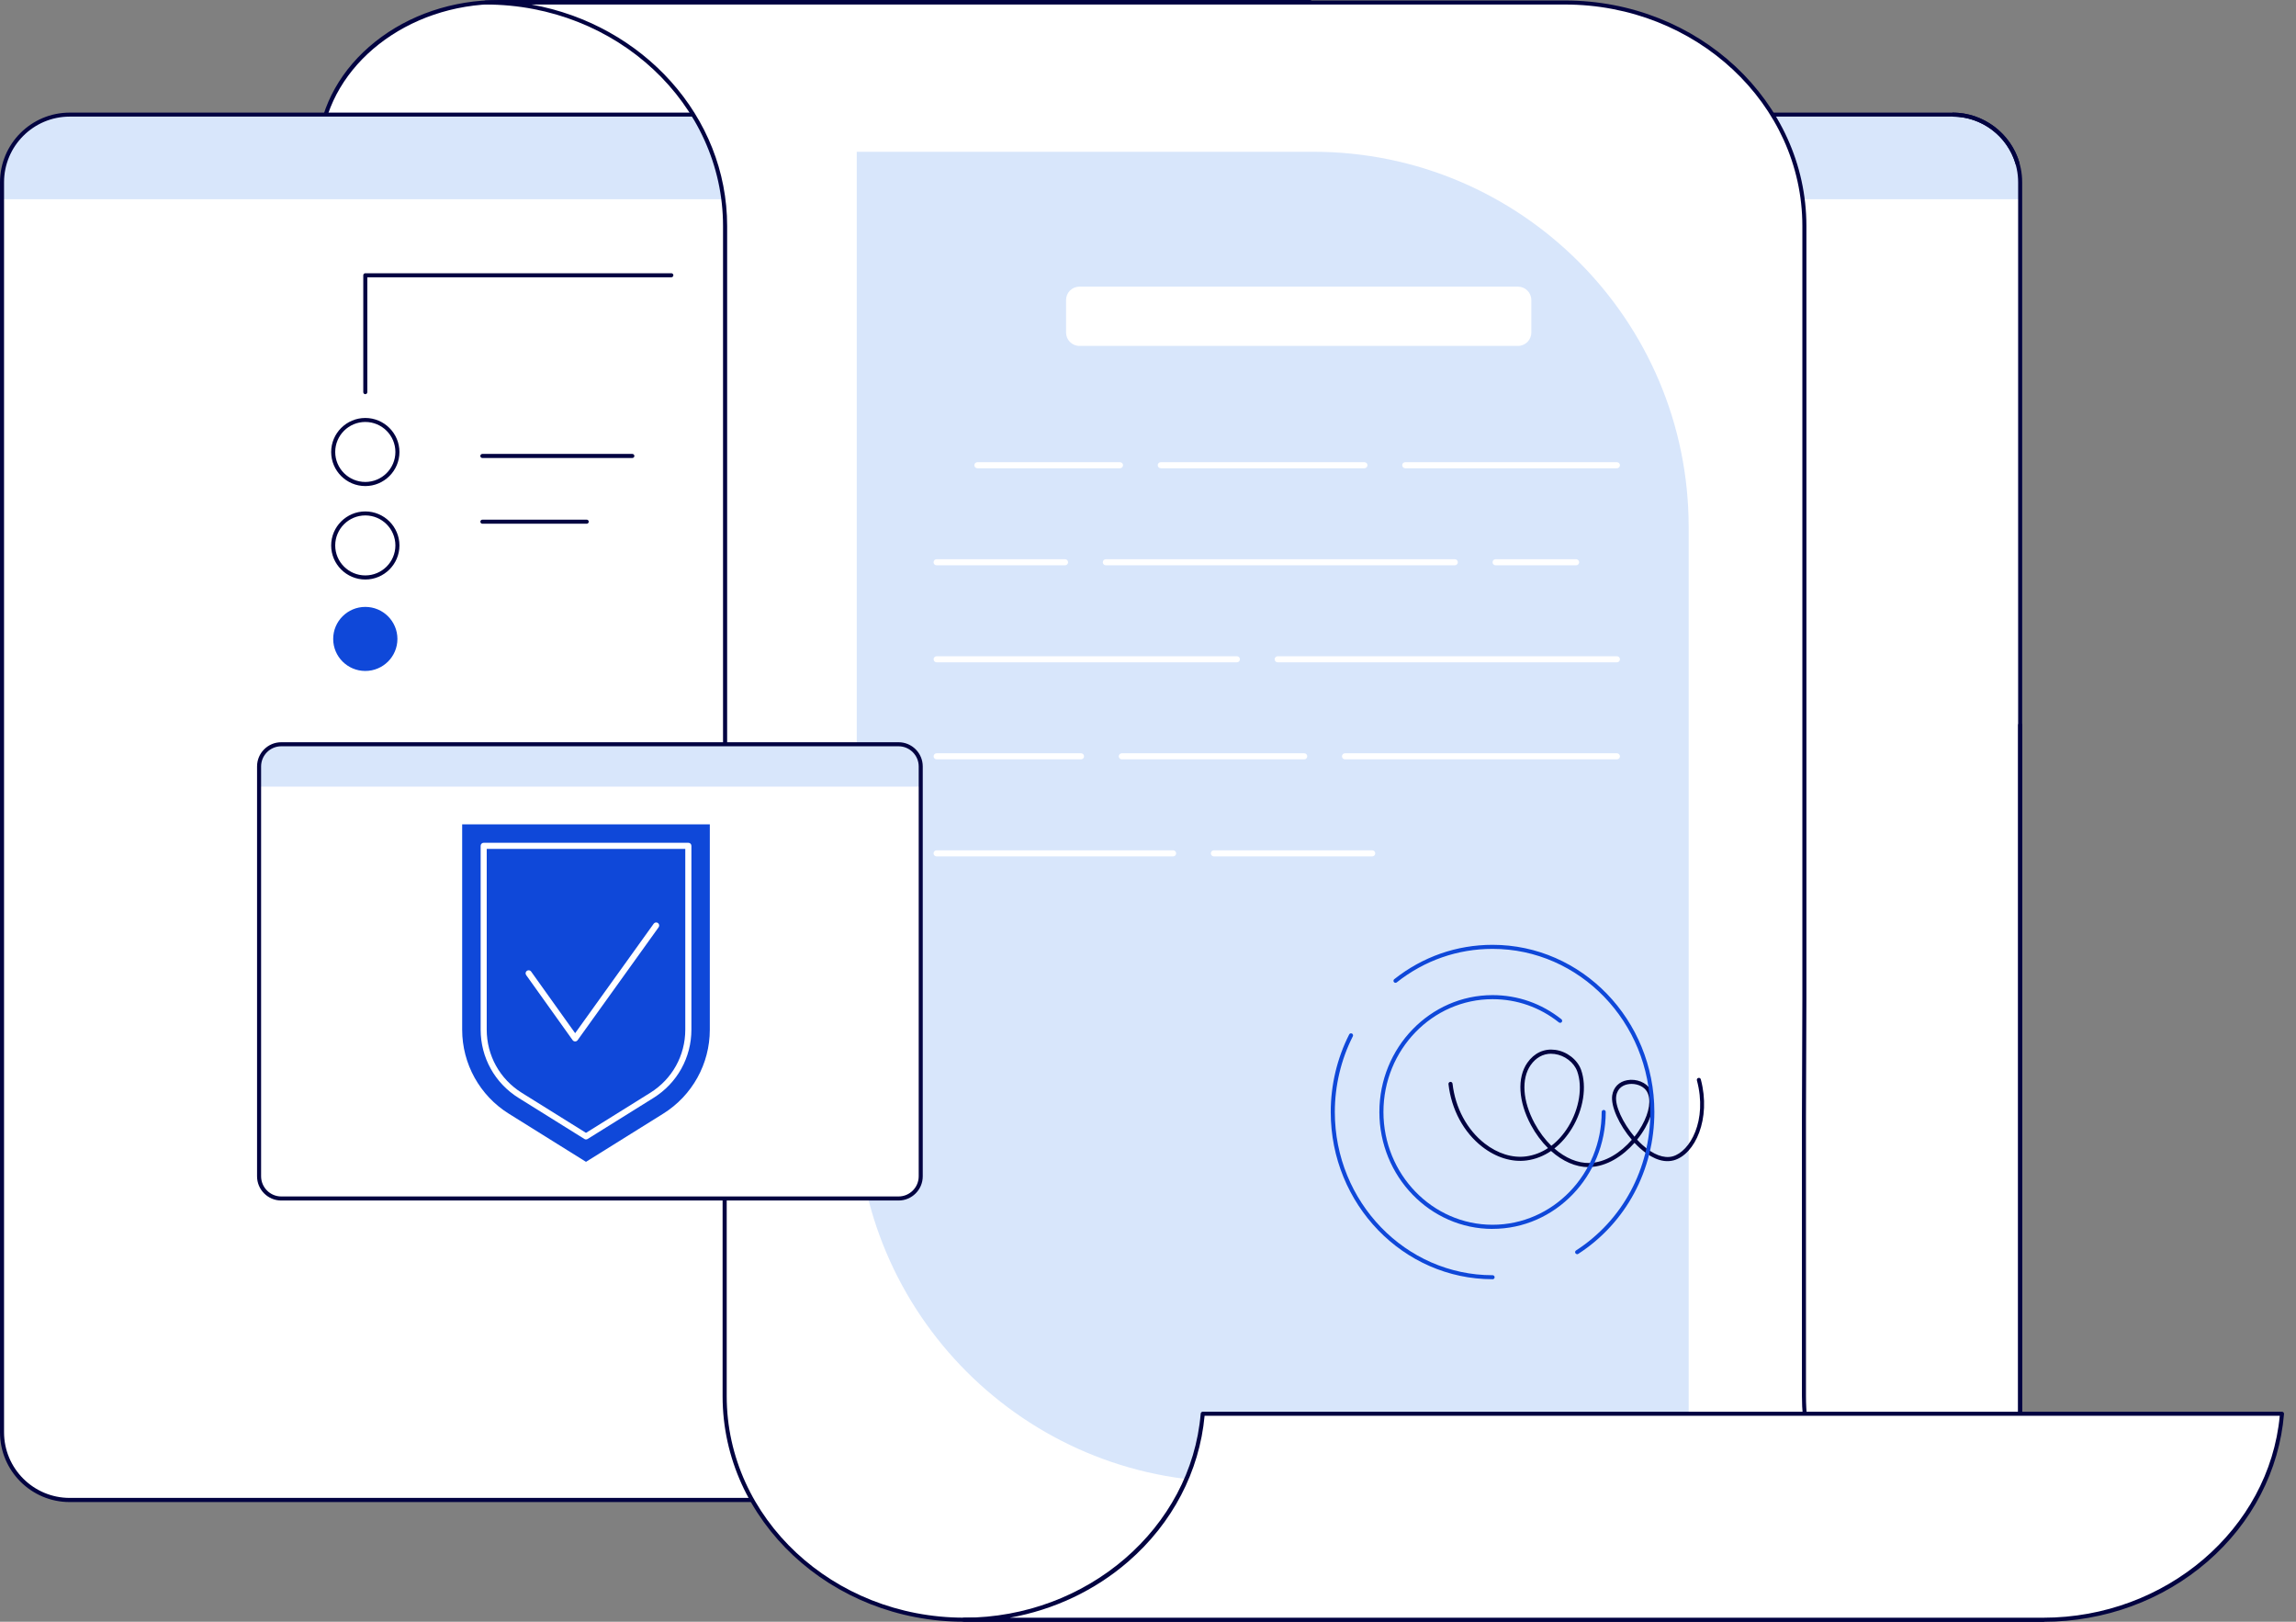 <svg width="143" height="101" viewBox="0 0 143 101" fill="none" xmlns="http://www.w3.org/2000/svg">
<rect x="0" y="0" width="143" height="101" fill="#808080" stroke="none"/>
<g clip-path="url(#clip0_7992_221)">
<path d="M70.415 8.992C70.865 4.034 75.695 0.126 81.587 0.126H31.071C25.178 0.126 20.349 4.031 19.899 8.992H70.415Z" fill="white"/>
<path d="M70.415 9.118H19.899C19.863 9.118 19.83 9.103 19.806 9.076C19.782 9.049 19.77 9.016 19.773 8.98C19.995 6.538 21.268 4.271 23.364 2.601C25.467 0.922 28.203 0 31.07 0H81.587C81.656 0 81.713 0.057 81.713 0.126C81.713 0.195 81.656 0.252 81.587 0.252C75.839 0.252 70.986 4.097 70.541 9.001C70.535 9.067 70.481 9.115 70.415 9.115V9.118ZM20.037 8.866H70.298C70.547 6.466 71.817 4.247 73.877 2.601C75.337 1.436 77.106 0.634 79.01 0.252H31.07C25.377 0.252 20.559 4.024 20.04 8.863L20.037 8.866Z" fill="#020341"/>
<path d="M121.691 7.139H4.256C1.975 7.139 0.126 8.988 0.126 11.268V89.29C0.126 91.57 1.975 93.419 4.256 93.419H121.691C123.972 93.419 125.82 91.57 125.82 89.29V11.268C125.82 8.988 123.972 7.139 121.691 7.139Z" fill="white"/>
<path d="M125.82 12.41V11.359C125.82 9.028 123.934 7.139 121.61 7.139H4.337C2.012 7.139 0.126 9.028 0.126 11.359V12.41H125.82Z" fill="#D8E6FB"/>
<path d="M121.607 93.546H4.34C1.946 93.546 0 91.6 0 89.206V11.353C0 8.959 1.946 7.013 4.34 7.013H121.607C123.526 7.013 125.238 8.298 125.775 10.136C125.793 10.203 125.757 10.275 125.688 10.293C125.622 10.314 125.55 10.275 125.532 10.206C125.027 8.473 123.415 7.262 121.607 7.262H4.34C2.087 7.262 0.252 9.097 0.252 11.35V89.2C0.252 91.455 2.087 93.287 4.34 93.287H121.607C123.859 93.287 125.694 91.452 125.694 89.2V45.153C125.694 45.084 125.751 45.026 125.82 45.026C125.889 45.026 125.946 45.084 125.946 45.153V89.2C125.946 91.594 124 93.54 121.607 93.54V93.546Z" fill="#020341"/>
<path d="M125.946 89.206V11.353C125.946 8.959 124 7.013 121.607 7.013V7.265C123.859 7.265 125.694 9.1 125.694 11.353V89.203C125.694 91.458 125.946 91.597 125.946 89.203V89.206Z" fill="#020341"/>
<path d="M30.251 0.156C38.485 0.156 45.161 6.388 45.161 14.077V62.149L45.134 69.594V86.953C45.134 94.642 51.81 100.874 60.045 100.874H127.265C119.03 100.874 112.354 94.642 112.354 86.953V69.594L112.381 62.149V14.077C112.381 6.388 105.705 0.156 97.47 0.156H30.251Z" fill="white"/>
<path d="M127.262 101H60.042C51.751 101 45.005 94.699 45.005 86.953V69.594L45.032 62.148V14.077C45.032 6.472 38.401 0.282 30.251 0.282C30.182 0.282 30.125 0.225 30.125 0.156C30.125 0.087 30.182 0.03 30.251 0.03H97.471C105.762 0.03 112.507 6.331 112.507 14.077V62.148L112.48 69.594V86.95C112.48 94.558 119.111 100.745 127.265 100.745C127.334 100.745 127.391 100.802 127.391 100.871C127.391 100.94 127.334 100.997 127.265 100.997L127.262 101ZM33.098 0.282C40.032 1.529 45.288 7.241 45.288 14.077V62.148L45.261 69.594V86.95C45.261 94.558 51.892 100.745 60.045 100.745H124.418C117.484 99.498 112.228 93.786 112.228 86.95V69.591L112.255 62.145V14.077C112.255 6.469 105.624 0.282 97.471 0.282H33.098Z" fill="#020341"/>
<path d="M105.174 92.284H76.737C63.835 92.284 53.36 81.808 53.36 68.906L53.36 9.452H81.797C94.699 9.452 105.174 19.927 105.174 32.83L105.174 92.284Z" fill="#D8E6FB"/>
<path d="M60.042 100.874C67.883 100.874 74.31 95.224 74.908 88.046H142.127C141.53 95.224 135.103 100.874 127.262 100.874H60.042Z" fill="white"/>
<path d="M127.262 101H60.042C59.973 101 59.916 100.943 59.916 100.874C59.916 100.805 59.973 100.748 60.042 100.748C67.712 100.748 74.187 95.165 74.782 88.037C74.788 87.972 74.842 87.92 74.908 87.92H142.127C142.163 87.92 142.197 87.935 142.221 87.963C142.245 87.99 142.257 88.022 142.254 88.059C141.962 91.576 140.271 94.84 137.494 97.249C134.704 99.67 131.07 101.003 127.262 101.003V101ZM62.892 100.748H127.262C134.884 100.748 141.326 95.237 141.989 88.173H75.025C74.704 91.645 73.022 94.864 70.277 97.246C68.196 99.054 65.64 100.255 62.895 100.748H62.892Z" fill="#020341"/>
<path d="M94.542 17.852H67.229C66.769 17.852 66.397 18.224 66.397 18.684V20.711C66.397 21.171 66.769 21.543 67.229 21.543H94.542C95.002 21.543 95.374 21.171 95.374 20.711V18.684C95.374 18.224 95.002 17.852 94.542 17.852Z" fill="white"/>
<path d="M98.933 72.687C98.14 72.687 97.317 72.321 96.603 71.681C96.14 71.996 95.627 72.198 95.086 72.27C94.167 72.393 93.179 72.09 92.311 71.414C91.161 70.519 90.395 69.098 90.215 67.519C90.206 67.449 90.257 67.386 90.326 67.377C90.395 67.368 90.458 67.419 90.467 67.489C90.641 69.002 91.371 70.36 92.467 71.213C93.281 71.846 94.2 72.132 95.053 72.017C95.537 71.951 95.996 71.777 96.413 71.501C96.014 71.105 95.651 70.624 95.353 70.071C94.564 68.606 94.476 67.119 95.125 66.188C95.552 65.578 96.167 65.29 96.861 65.383C97.585 65.479 98.248 65.993 98.474 66.629C98.843 67.666 98.621 69.098 97.903 70.273C97.594 70.777 97.224 71.201 96.81 71.525C97.489 72.117 98.254 72.447 98.993 72.429C100.005 72.402 100.951 71.768 101.633 70.984C100.846 70.065 100.306 68.885 100.414 68.209C100.495 67.708 100.834 67.365 101.345 67.272C101.918 67.167 102.543 67.416 102.792 67.852C103.113 68.41 102.996 69.296 102.474 70.225C102.333 70.477 102.161 70.732 101.963 70.975C102.071 71.093 102.185 71.207 102.303 71.312C102.969 71.912 103.636 72.162 104.174 72.017C105.255 71.723 106.357 69.783 105.687 67.284C105.669 67.218 105.708 67.149 105.777 67.131C105.843 67.113 105.915 67.152 105.93 67.221C106.585 69.669 105.576 71.9 104.24 72.264C103.441 72.48 102.654 71.969 102.134 71.501C102.02 71.399 101.909 71.288 101.801 71.174C101.077 71.993 100.074 72.654 98.999 72.681C98.978 72.681 98.954 72.681 98.93 72.681L98.933 72.687ZM96.612 65.623C96.104 65.623 95.657 65.87 95.332 66.335C94.738 67.188 94.831 68.573 95.576 69.954C95.87 70.498 96.227 70.972 96.621 71.357C97.026 71.047 97.386 70.642 97.687 70.15C98.365 69.035 98.579 67.69 98.233 66.723C98.035 66.17 97.456 65.725 96.825 65.641C96.753 65.632 96.681 65.626 96.609 65.626L96.612 65.623ZM101.618 67.504C101.543 67.504 101.465 67.51 101.39 67.525C101.155 67.567 100.747 67.72 100.663 68.254C100.567 68.849 101.074 69.936 101.798 70.792C101.975 70.57 102.128 70.339 102.258 70.107C102.735 69.257 102.852 68.465 102.576 67.984C102.408 67.69 102.02 67.504 101.621 67.504H101.618Z" fill="#020341"/>
<path d="M92.96 79.667C87.401 79.667 82.881 74.997 82.881 69.255C82.881 67.573 83.278 65.903 84.031 64.422C84.064 64.359 84.139 64.335 84.203 64.368C84.266 64.401 84.29 64.476 84.257 64.539C83.524 65.984 83.136 67.615 83.136 69.258C83.136 74.859 87.545 79.418 92.963 79.418C93.032 79.418 93.089 79.475 93.089 79.544C93.089 79.613 93.032 79.67 92.963 79.67L92.96 79.667Z" fill="#0F48D9"/>
<path d="M98.227 78.108C98.185 78.108 98.146 78.087 98.122 78.051C98.083 77.991 98.101 77.913 98.158 77.877C101.056 76.006 102.786 72.783 102.786 69.254C102.786 63.653 98.377 59.094 92.96 59.094C90.782 59.094 88.719 59.815 86.992 61.181C86.938 61.224 86.857 61.215 86.815 61.16C86.773 61.106 86.782 61.025 86.836 60.983C88.605 59.584 90.722 58.842 92.96 58.842C98.519 58.842 103.038 63.512 103.038 69.254C103.038 72.868 101.266 76.171 98.296 78.09C98.275 78.105 98.251 78.111 98.227 78.111V78.108Z" fill="#0F48D9"/>
<path d="M92.96 76.535C89.074 76.535 85.911 73.27 85.911 69.254C85.911 65.239 89.074 61.974 92.96 61.974C94.527 61.974 96.011 62.494 97.248 63.476C97.302 63.518 97.311 63.599 97.269 63.653C97.227 63.707 97.146 63.716 97.092 63.674C95.897 62.725 94.467 62.227 92.96 62.227C89.212 62.227 86.164 65.377 86.164 69.251C86.164 73.126 89.212 76.276 92.96 76.276C96.708 76.276 99.756 73.126 99.756 69.251C99.756 69.182 99.813 69.125 99.882 69.125C99.951 69.125 100.008 69.182 100.008 69.251C100.008 73.264 96.846 76.532 92.96 76.532V76.535Z" fill="#0F48D9"/>
<path d="M100.705 29.163H87.521C87.416 29.163 87.332 29.078 87.332 28.973C87.332 28.868 87.416 28.784 87.521 28.784H100.705C100.81 28.784 100.894 28.868 100.894 28.973C100.894 29.078 100.81 29.163 100.705 29.163Z" fill="white"/>
<path d="M84.98 29.163H72.295C72.19 29.163 72.106 29.078 72.106 28.973C72.106 28.868 72.19 28.784 72.295 28.784H84.98C85.085 28.784 85.169 28.868 85.169 28.973C85.169 29.078 85.085 29.163 84.98 29.163Z" fill="white"/>
<path d="M69.754 29.163H60.874C60.769 29.163 60.685 29.078 60.685 28.973C60.685 28.868 60.769 28.784 60.874 28.784H69.754C69.859 28.784 69.944 28.868 69.944 28.973C69.944 29.078 69.859 29.163 69.754 29.163Z" fill="white"/>
<path d="M98.164 35.205H93.149C93.044 35.205 92.96 35.121 92.96 35.016C92.96 34.911 93.044 34.827 93.149 34.827H98.164C98.269 34.827 98.353 34.911 98.353 35.016C98.353 35.121 98.269 35.205 98.164 35.205Z" fill="white"/>
<path d="M90.608 35.205H68.874C68.769 35.205 68.685 35.121 68.685 35.016C68.685 34.911 68.769 34.827 68.874 34.827H90.608C90.713 34.827 90.797 34.911 90.797 35.016C90.797 35.121 90.713 35.205 90.608 35.205Z" fill="white"/>
<path d="M66.334 35.205H58.333C58.228 35.205 58.144 35.121 58.144 35.016C58.144 34.911 58.228 34.827 58.333 34.827H66.334C66.439 34.827 66.523 34.911 66.523 35.016C66.523 35.121 66.439 35.205 66.334 35.205Z" fill="white"/>
<path d="M100.705 41.248H79.578C79.472 41.248 79.388 41.164 79.388 41.059C79.388 40.954 79.472 40.87 79.578 40.87H100.705C100.81 40.87 100.894 40.954 100.894 41.059C100.894 41.164 100.81 41.248 100.705 41.248Z" fill="white"/>
<path d="M77.037 41.248H58.336C58.231 41.248 58.147 41.164 58.147 41.059C58.147 40.954 58.231 40.87 58.336 40.87H77.037C77.142 40.87 77.226 40.954 77.226 41.059C77.226 41.164 77.142 41.248 77.037 41.248Z" fill="white"/>
<path d="M100.705 47.291H83.77C83.665 47.291 83.581 47.207 83.581 47.102C83.581 46.997 83.665 46.913 83.77 46.913H100.705C100.81 46.913 100.894 46.997 100.894 47.102C100.894 47.207 100.81 47.291 100.705 47.291Z" fill="white"/>
<path d="M81.229 47.291H69.868C69.763 47.291 69.679 47.207 69.679 47.102C69.679 46.997 69.763 46.913 69.868 46.913H81.229C81.335 46.913 81.418 46.997 81.418 47.102C81.418 47.207 81.335 47.291 81.229 47.291Z" fill="white"/>
<path d="M67.328 47.291H58.336C58.231 47.291 58.147 47.207 58.147 47.102C58.147 46.997 58.231 46.913 58.336 46.913H67.328C67.433 46.913 67.517 46.997 67.517 47.102C67.517 47.207 67.433 47.291 67.328 47.291Z" fill="white"/>
<path d="M85.464 53.334H75.605C75.499 53.334 75.415 53.25 75.415 53.145C75.415 53.039 75.499 52.955 75.605 52.955H85.464C85.569 52.955 85.653 53.039 85.653 53.145C85.653 53.25 85.569 53.334 85.464 53.334Z" fill="white"/>
<path d="M73.064 53.334H58.333C58.228 53.334 58.144 53.25 58.144 53.145C58.144 53.039 58.228 52.955 58.333 52.955H73.064C73.169 52.955 73.253 53.039 73.253 53.145C73.253 53.25 73.169 53.334 73.064 53.334Z" fill="white"/>
<path d="M22.752 24.549C22.683 24.549 22.626 24.492 22.626 24.423V17.143C22.626 17.074 22.683 17.017 22.752 17.017H41.813C41.882 17.017 41.939 17.074 41.939 17.143C41.939 17.212 41.882 17.269 41.813 17.269H22.878V24.423C22.878 24.492 22.821 24.549 22.752 24.549Z" fill="#020341"/>
<path d="M22.752 41.786C23.856 41.786 24.752 40.893 24.752 39.792C24.752 38.69 23.856 37.797 22.752 37.797C21.647 37.797 20.752 38.69 20.752 39.792C20.752 40.893 21.647 41.786 22.752 41.786Z" fill="#0F48D9"/>
<path d="M22.752 36.091C21.581 36.091 20.626 35.139 20.626 33.971C20.626 32.803 21.581 31.851 22.752 31.851C23.923 31.851 24.878 32.803 24.878 33.971C24.878 35.139 23.923 36.091 22.752 36.091ZM22.752 32.1C21.719 32.1 20.878 32.938 20.878 33.968C20.878 34.998 21.719 35.836 22.752 35.836C23.785 35.836 24.626 34.998 24.626 33.968C24.626 32.938 23.785 32.1 22.752 32.1Z" fill="#020341"/>
<path d="M22.752 30.271C21.581 30.271 20.626 29.319 20.626 28.15C20.626 26.982 21.581 26.03 22.752 26.03C23.923 26.03 24.878 26.982 24.878 28.15C24.878 29.319 23.923 30.271 22.752 30.271ZM22.752 26.279C21.719 26.279 20.878 27.117 20.878 28.147C20.878 29.178 21.719 30.015 22.752 30.015C23.785 30.015 24.626 29.178 24.626 28.147C24.626 27.117 23.785 26.279 22.752 26.279Z" fill="#020341"/>
<path d="M39.383 28.523H30.041C29.972 28.523 29.915 28.466 29.915 28.397C29.915 28.328 29.972 28.27 30.041 28.27H39.383C39.453 28.27 39.51 28.328 39.51 28.397C39.51 28.466 39.453 28.523 39.383 28.523Z" fill="#020341"/>
<path d="M36.542 32.617H30.044C29.974 32.617 29.918 32.559 29.918 32.49C29.918 32.421 29.974 32.364 30.044 32.364H36.542C36.611 32.364 36.669 32.421 36.669 32.49C36.669 32.559 36.611 32.617 36.542 32.617Z" fill="#020341"/>
<path d="M56.066 46.351H17.415C16.709 46.351 16.136 46.924 16.136 47.63V73.36C16.136 74.067 16.709 74.639 17.415 74.639H56.066C56.773 74.639 57.345 74.067 57.345 73.36V47.63C57.345 46.924 56.773 46.351 56.066 46.351Z" fill="white"/>
<path d="M57.345 48.988V47.735C57.345 46.972 56.727 46.351 55.964 46.351H17.517C16.755 46.351 16.136 46.969 16.136 47.735V48.988H57.345Z" fill="#D8E6FB"/>
<path d="M55.964 74.766H17.517C16.686 74.766 16.01 74.09 16.01 73.258V47.732C16.01 46.9 16.686 46.225 17.517 46.225H55.964C56.796 46.225 57.471 46.9 57.471 47.732V73.258C57.471 74.09 56.796 74.766 55.964 74.766ZM17.517 46.477C16.824 46.477 16.262 47.041 16.262 47.732V73.258C16.262 73.949 16.827 74.513 17.517 74.513H55.964C56.657 74.513 57.219 73.949 57.219 73.258V47.732C57.219 47.041 56.654 46.477 55.964 46.477H17.517Z" fill="#020341"/>
<path d="M44.212 51.339H28.785V64.128C28.785 66.254 29.881 68.23 31.686 69.356L36.497 72.357L41.308 69.356C43.113 68.23 44.209 66.254 44.209 64.128V51.339H44.212Z" fill="#0F48D9"/>
<path d="M36.497 70.963C36.461 70.963 36.428 70.954 36.398 70.933L32.296 68.375C30.819 67.453 29.936 65.864 29.936 64.122V52.676C29.936 52.571 30.02 52.487 30.125 52.487H42.873C42.978 52.487 43.062 52.571 43.062 52.676V64.122C43.062 65.864 42.179 67.453 40.702 68.375L36.6 70.933C36.569 70.951 36.533 70.963 36.5 70.963H36.497ZM30.314 52.868V64.125C30.314 65.735 31.131 67.203 32.494 68.056L36.497 70.552L40.501 68.056C41.867 67.203 42.681 65.735 42.681 64.125V52.868H30.314Z" fill="white"/>
<path d="M35.819 64.858C35.759 64.858 35.702 64.828 35.666 64.78L32.77 60.725C32.711 60.641 32.728 60.521 32.816 60.461C32.9 60.401 33.02 60.419 33.08 60.506L35.822 64.344L40.714 57.526C40.774 57.442 40.894 57.421 40.978 57.484C41.062 57.544 41.083 57.665 41.02 57.749L35.975 64.78C35.939 64.831 35.882 64.858 35.822 64.858H35.819Z" fill="white"/>
</g>
<defs>
<clipPath id="clip0_7992_221">
<rect width="142.254" height="101" fill="white"/>
</clipPath>
</defs>
</svg>
